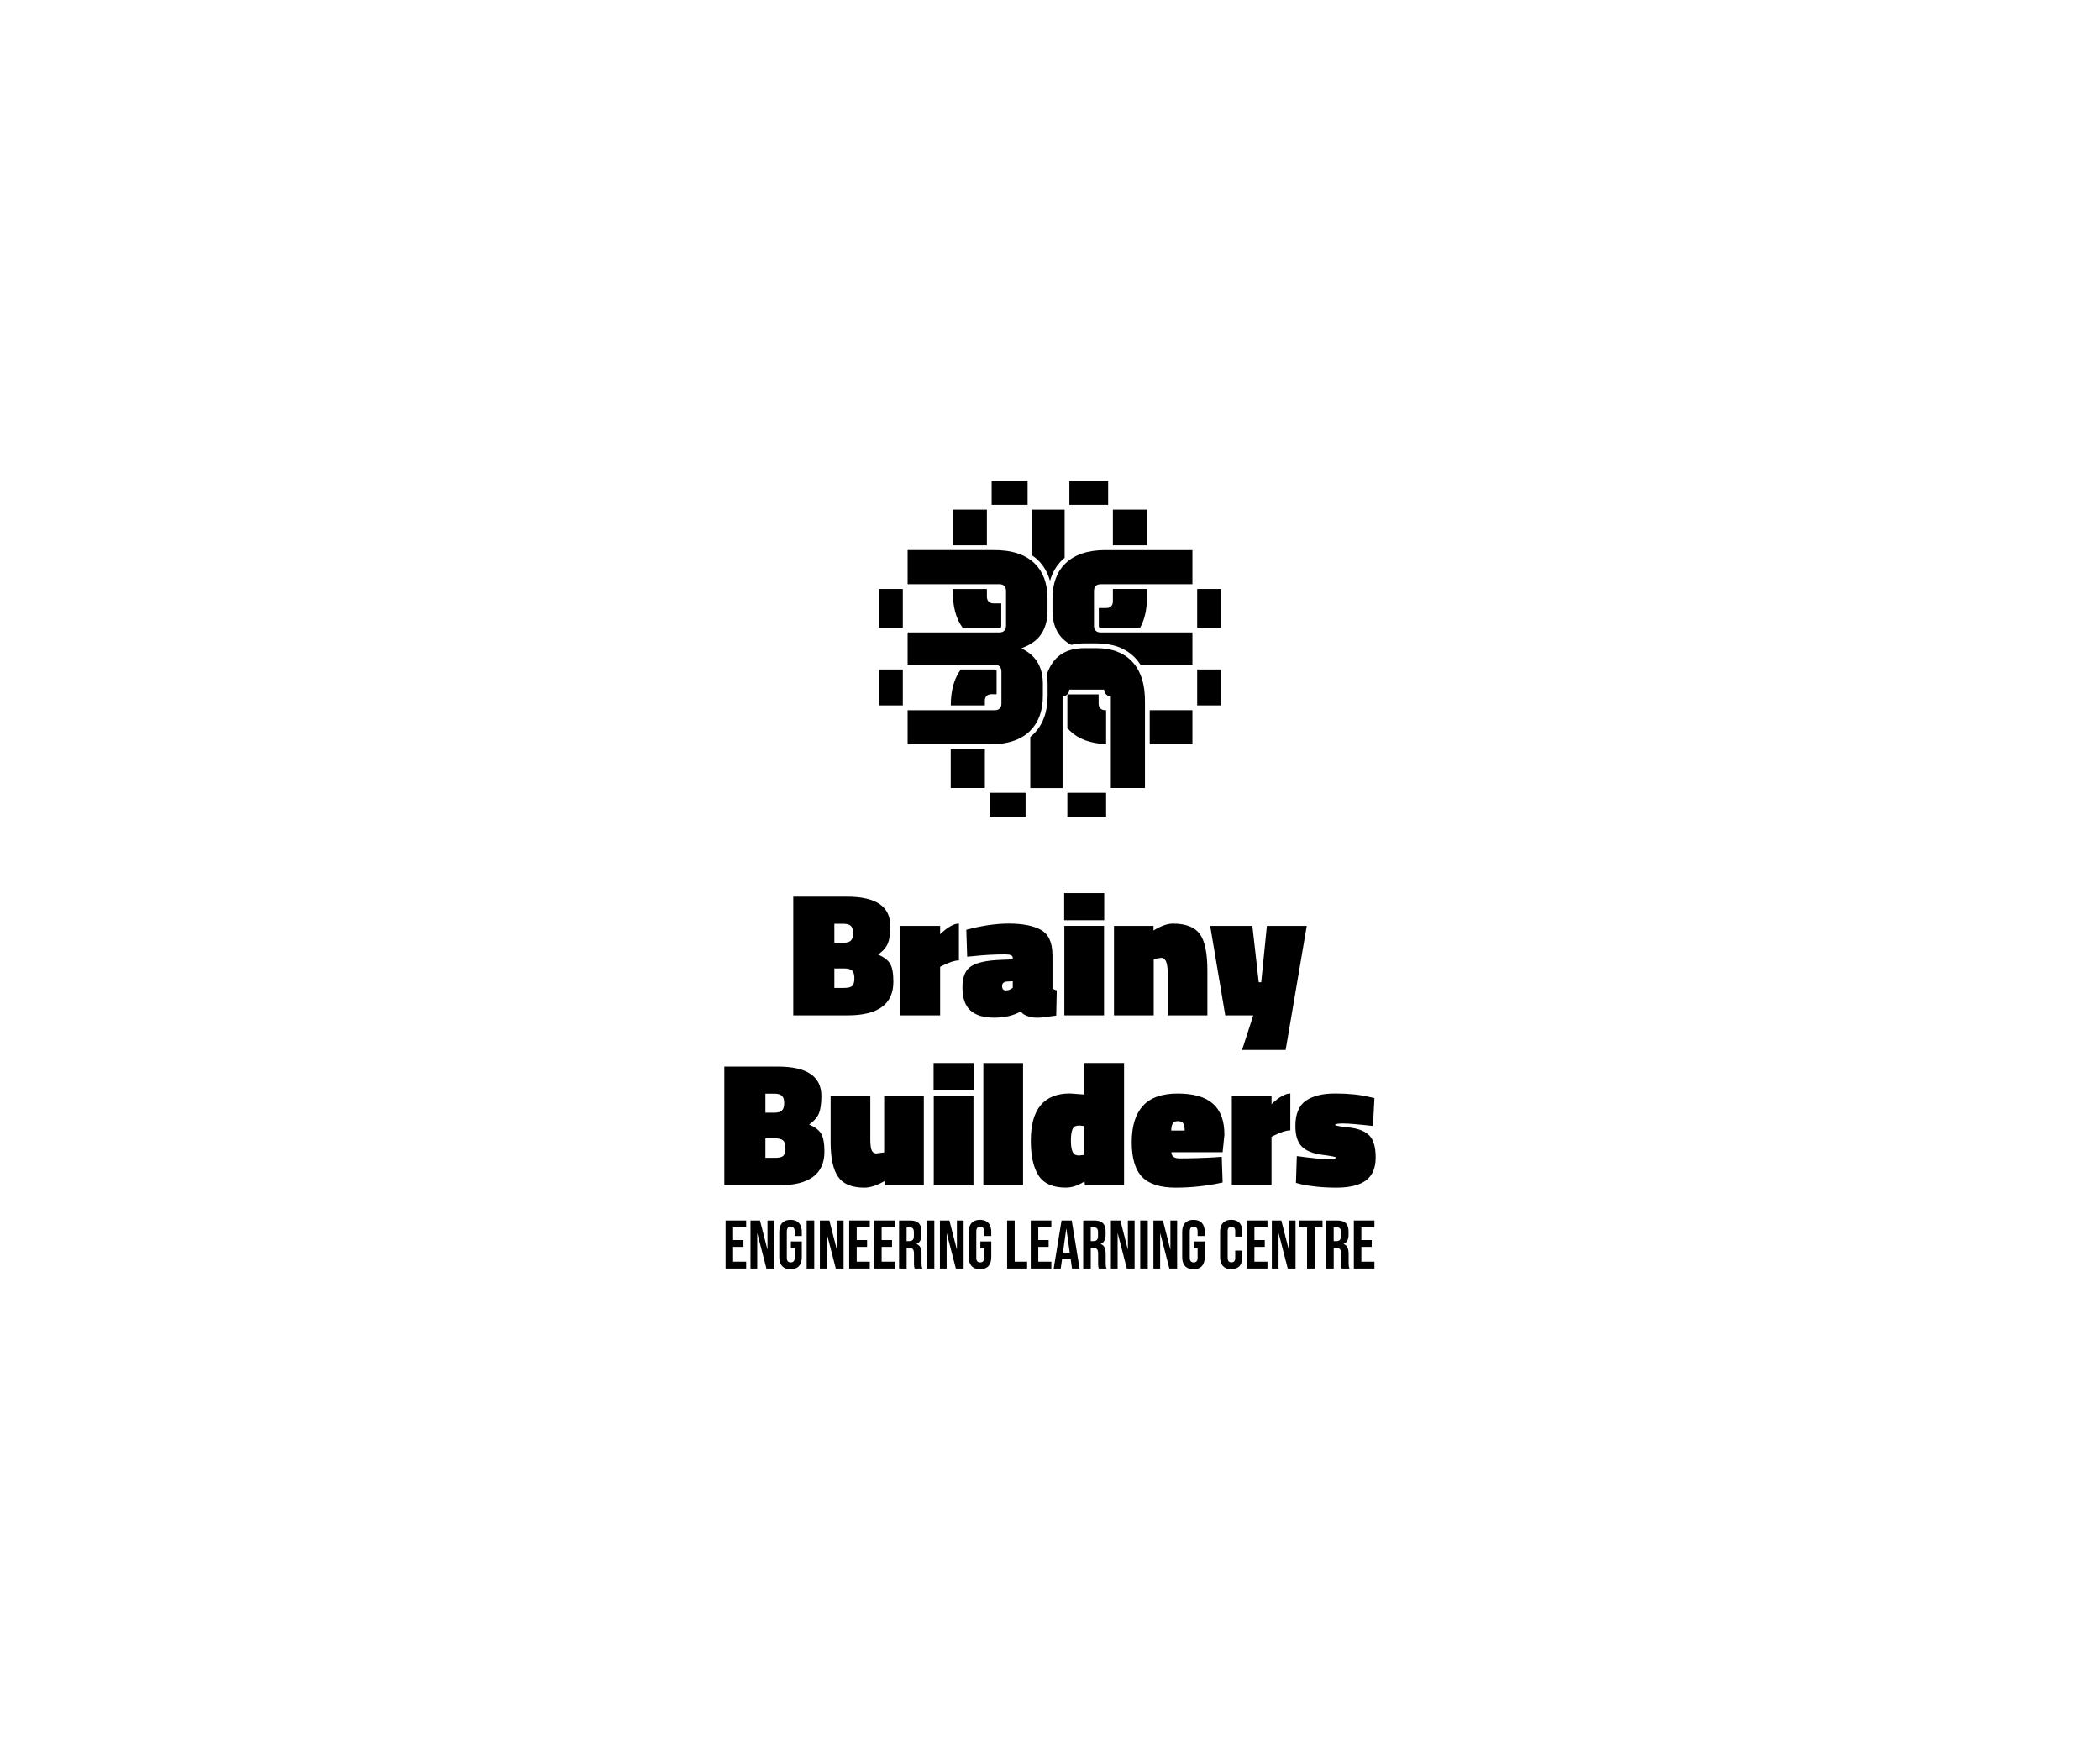 <svg xmlns="http://www.w3.org/2000/svg" id="Layer_1" data-name="Layer 1" viewBox="0 0 600 500"><defs><style>      .cls-1 {        fill: #000;        stroke-width: 0px;      }    </style></defs><g><path class="cls-1" d="M226.64,256.14h15.34c8.27,0,12.4,2.8,12.4,8.4,0,2.13-.23,3.76-.68,4.91-.46,1.15-1.39,2.23-2.81,3.24,1.65.71,2.79,1.58,3.42,2.61s.94,2.74.94,5.14c0,6.41-4.35,9.62-13.06,9.62h-15.54v-33.92ZM240.97,263.89h-2.58v5.42h2.63c1.01,0,1.72-.22,2.13-.66.4-.44.61-1.14.61-2.1s-.22-1.64-.66-2.05c-.44-.41-1.15-.61-2.13-.61ZM241.12,276.65h-2.73v5.57h2.73c1.18,0,1.97-.19,2.38-.58.41-.39.61-1.11.61-2.18s-.22-1.8-.66-2.2c-.44-.41-1.21-.61-2.33-.61Z"></path><path class="cls-1" d="M268.61,290.06h-11.34v-25.57h11.34v2.38c2.13-2.02,3.92-3.04,5.37-3.04v10.53c-1.15,0-2.63.46-4.46,1.37l-.91.46v13.87Z"></path><path class="cls-1" d="M300.71,272.75v9.62c.3.24.71.42,1.22.56l-.15,7.19c-2.63.41-4.44.61-5.42.61s-1.87-.14-2.68-.43-1.35-.58-1.62-.89l-.41-.46c-2.09,1.18-4.63,1.77-7.62,1.77s-5.24-.68-6.76-2.05c-1.52-1.37-2.28-3.57-2.28-6.61s.86-5.07,2.58-6.1c1.72-1.03,4.44-1.61,8.15-1.75l3.64-.15v-.46c0-.64-.71-.96-2.13-.96-3.07,0-6.14.17-9.22.51l-1.67.15-.25-7.7c4.46-1.18,8.52-1.77,12.2-1.77s6.84.57,8.96,1.72c2.3,1.21,3.44,3.61,3.44,7.19ZM287.44,282.93c.64,0,1.28-.25,1.92-.76v-1.87l-1.72.1c-.88.07-1.32.51-1.32,1.32s.37,1.22,1.11,1.22Z"></path><path class="cls-1" d="M304.05,262.88v-7.75h11.44v7.75h-11.44ZM304.1,290.06v-25.57h11.34v25.57h-11.34Z"></path><path class="cls-1" d="M329.62,290.06h-11.34v-25.57h11.29v1.32c2.13-1.32,3.98-1.97,5.57-1.97,3.65,0,6.19.99,7.65,2.96,1.45,1.97,2.18,5.46,2.18,10.45v12.81h-11.34v-12.05c0-2.94-.61-4.4-1.82-4.4l-2.18.35v16.1Z"></path><path class="cls-1" d="M350.07,290.06l-4.3-25.57h12.05l1.82,16.1h.71l1.62-16.1h11.39l-6.03,35.44h-12.45l3.19-9.87h-8Z"></path></g><g><path class="cls-1" d="M206.94,304.69h15.34c8.27,0,12.4,2.8,12.4,8.4,0,2.13-.23,3.76-.68,4.91-.46,1.15-1.39,2.23-2.81,3.24,1.65.71,2.79,1.58,3.42,2.61.62,1.03.94,2.74.94,5.14,0,6.41-4.35,9.62-13.06,9.62h-15.54v-33.92ZM221.27,312.43h-2.58v5.42h2.63c1.01,0,1.72-.22,2.13-.66.41-.44.61-1.14.61-2.1s-.22-1.64-.66-2.05c-.44-.41-1.15-.61-2.13-.61ZM221.42,325.19h-2.73v5.57h2.73c1.18,0,1.98-.19,2.38-.58.4-.39.61-1.11.61-2.18s-.22-1.8-.66-2.2c-.44-.41-1.21-.61-2.33-.61Z"></path><path class="cls-1" d="M252.61,313.04h11.34v25.57h-11.24v-1.21c-2.16,1.25-4.08,1.87-5.77,1.87-3.58,0-6.08-1.04-7.49-3.11-1.42-2.08-2.13-5.37-2.13-9.9v-13.21h11.34v12.45c0,1.52.14,2.56.41,3.14.27.57.71.86,1.32.86l2.23-.3v-16.15Z"></path><path class="cls-1" d="M266.74,311.42v-7.75h11.44v7.75h-11.44ZM266.79,338.61v-25.57h11.34v25.57h-11.34Z"></path><path class="cls-1" d="M280.96,338.61v-34.93h11.34v34.93h-11.34Z"></path><path class="cls-1" d="M321.16,303.67v34.93h-11.19l-.1-1.11c-1.86,1.18-3.63,1.77-5.32,1.77-3.71,0-6.31-1.14-7.8-3.42s-2.23-5.61-2.23-10c0-8.98,3.73-13.47,11.19-13.47l4.1.3v-9.01h11.34ZM308.2,321.54c-.91,0-1.51.37-1.8,1.11s-.43,1.8-.43,3.16.15,2.42.46,3.16c.3.74.91,1.11,1.82,1.11l1.57-.15v-8.25c-.74-.1-1.28-.15-1.62-.15Z"></path><path class="cls-1" d="M334.68,329.14c.03,1.18.79,1.77,2.28,1.77,3.38,0,6.75-.1,10.13-.3l1.98-.15.25,7.34c-4.49.98-8.95,1.47-13.39,1.47s-7.64-1.02-9.62-3.06c-1.97-2.04-2.96-5.35-2.96-9.92s1.06-8.03,3.19-10.38c2.13-2.35,5.44-3.52,9.95-3.52s7.86.96,10.05,2.89c2.19,1.92,3.29,4.88,3.29,8.86l-.51,5.01h-14.63ZM338.48,322.96c0-.98-.14-1.67-.43-2.08-.29-.41-.78-.61-1.49-.61s-1.2.2-1.47.61-.42,1.1-.46,2.08h3.85Z"></path><path class="cls-1" d="M363.29,338.61h-11.34v-25.57h11.34v2.38c2.13-2.02,3.92-3.04,5.37-3.04v10.53c-1.15,0-2.63.46-4.46,1.37l-.91.46v13.87Z"></path><path class="cls-1" d="M392.3,321.65c-4.19-.47-7.04-.71-8.56-.71s-2.28.14-2.28.41c0,.2,1.32.45,3.97.73,2.65.29,4.58,1.05,5.8,2.28,1.21,1.23,1.82,3.33,1.82,6.3s-.92,5.15-2.76,6.53c-1.84,1.38-4.67,2.08-8.48,2.08-2.13,0-4.15-.11-6.07-.33-1.92-.22-3.31-.45-4.15-.68l-1.32-.35.25-7.65c4.19.57,7.1.86,8.73.86s2.46-.15,2.46-.46c0-.17-1.33-.43-4-.78-2.67-.35-4.6-1.15-5.8-2.38-1.2-1.23-1.8-3.16-1.8-5.8,0-3.44.99-5.85,2.96-7.24,1.98-1.38,4.77-2.08,8.38-2.08,3.85,0,7.14.34,9.87,1.01l1.37.3-.41,7.95Z"></path></g><g><path class="cls-1" d="M207.31,348.65h5.88v1.96h-3.73v3.63h2.96v1.96h-2.96v4.22h3.73v1.96h-5.88v-13.73Z"></path><path class="cls-1" d="M214.43,348.65h2.71l2.1,8.22h.04v-8.22h1.92v13.73h-2.22l-2.59-10.03h-.04v10.03h-1.92v-13.73Z"></path><path class="cls-1" d="M222.65,359.13v-7.22c0-2.2,1.1-3.45,3.22-3.45s3.22,1.26,3.22,3.45v1.18h-2.04v-1.31c0-.98-.43-1.35-1.12-1.35s-1.12.37-1.12,1.35v7.51c0,.98.43,1.33,1.12,1.33s1.12-.35,1.12-1.33v-2.69h-1.08v-1.96h3.12v4.49c0,2.2-1.1,3.45-3.22,3.45s-3.22-1.26-3.22-3.45Z"></path><path class="cls-1" d="M230.48,348.65h2.16v13.73h-2.16v-13.73Z"></path><path class="cls-1" d="M234.25,348.65h2.71l2.1,8.22h.04v-8.22h1.92v13.73h-2.22l-2.59-10.03h-.04v10.03h-1.92v-13.73Z"></path><path class="cls-1" d="M242.63,348.65h5.88v1.96h-3.73v3.63h2.96v1.96h-2.96v4.22h3.73v1.96h-5.88v-13.73Z"></path><path class="cls-1" d="M249.75,348.65h5.88v1.96h-3.73v3.63h2.96v1.96h-2.96v4.22h3.73v1.96h-5.88v-13.73Z"></path><path class="cls-1" d="M256.88,348.65h3.2c2.24,0,3.2,1.04,3.2,3.16v.84c0,1.41-.45,2.31-1.41,2.71v.04c1.08.33,1.43,1.35,1.43,2.9v2.41c0,.67.02,1.16.24,1.67h-2.2c-.12-.35-.2-.57-.2-1.69v-2.51c0-1.27-.37-1.69-1.35-1.69h-.75v5.89h-2.16v-13.73ZM259.82,354.54c.8,0,1.29-.35,1.29-1.45v-1.06c0-.98-.33-1.41-1.1-1.41h-.98v3.92h.79Z"></path><path class="cls-1" d="M264.79,348.65h2.16v13.73h-2.16v-13.73Z"></path><path class="cls-1" d="M268.55,348.65h2.71l2.1,8.22h.04v-8.22h1.92v13.73h-2.22l-2.59-10.03h-.04v10.03h-1.92v-13.73Z"></path><path class="cls-1" d="M276.78,359.13v-7.22c0-2.2,1.1-3.45,3.22-3.45s3.22,1.26,3.22,3.45v1.18h-2.04v-1.31c0-.98-.43-1.35-1.12-1.35s-1.12.37-1.12,1.35v7.51c0,.98.43,1.33,1.12,1.33s1.12-.35,1.12-1.33v-2.69h-1.08v-1.96h3.12v4.49c0,2.2-1.1,3.45-3.22,3.45s-3.22-1.26-3.22-3.45Z"></path><path class="cls-1" d="M287.75,348.65h2.16v11.77h3.55v1.96h-5.71v-13.73Z"></path><path class="cls-1" d="M294.5,348.65h5.88v1.96h-3.73v3.63h2.96v1.96h-2.96v4.22h3.73v1.96h-5.88v-13.73Z"></path><path class="cls-1" d="M303.29,348.65h2.92l2.24,13.73h-2.16l-.39-2.73v.04h-2.45l-.39,2.69h-2l2.24-13.73ZM305.64,357.83l-.96-6.79h-.04l-.94,6.79h1.94Z"></path><path class="cls-1" d="M309.49,348.65h3.2c2.24,0,3.2,1.04,3.2,3.16v.84c0,1.41-.45,2.31-1.41,2.71v.04c1.08.33,1.43,1.35,1.43,2.9v2.41c0,.67.02,1.16.24,1.67h-2.2c-.12-.35-.2-.57-.2-1.69v-2.51c0-1.27-.37-1.69-1.35-1.69h-.75v5.89h-2.16v-13.73ZM312.43,354.54c.8,0,1.29-.35,1.29-1.45v-1.06c0-.98-.33-1.41-1.1-1.41h-.98v3.92h.79Z"></path><path class="cls-1" d="M317.4,348.65h2.71l2.1,8.22h.04v-8.22h1.92v13.73h-2.22l-2.59-10.03h-.04v10.03h-1.92v-13.73Z"></path><path class="cls-1" d="M325.78,348.65h2.16v13.73h-2.16v-13.73Z"></path><path class="cls-1" d="M329.55,348.65h2.71l2.1,8.22h.04v-8.22h1.92v13.73h-2.22l-2.59-10.03h-.04v10.03h-1.92v-13.73Z"></path><path class="cls-1" d="M337.77,359.13v-7.22c0-2.2,1.1-3.45,3.22-3.45s3.22,1.26,3.22,3.45v1.18h-2.04v-1.31c0-.98-.43-1.35-1.12-1.35s-1.12.37-1.12,1.35v7.51c0,.98.43,1.33,1.12,1.33s1.12-.35,1.12-1.33v-2.69h-1.08v-1.96h3.12v4.49c0,2.2-1.1,3.45-3.22,3.45s-3.22-1.26-3.22-3.45Z"></path><path class="cls-1" d="M348.6,359.2v-7.38c0-2.12,1.1-3.37,3.18-3.37s3.18,1.26,3.18,3.37v1.45h-2.04v-1.59c0-.9-.43-1.27-1.08-1.27s-1.08.37-1.08,1.27v7.67c0,.9.43,1.26,1.08,1.26s1.08-.35,1.08-1.26v-2.1h2.04v1.94c0,2.12-1.1,3.37-3.18,3.37s-3.18-1.26-3.18-3.37Z"></path><path class="cls-1" d="M356.25,348.65h5.88v1.96h-3.73v3.63h2.96v1.96h-2.96v4.22h3.73v1.96h-5.88v-13.73Z"></path><path class="cls-1" d="M363.38,348.65h2.71l2.1,8.22h.04v-8.22h1.92v13.73h-2.22l-2.59-10.03h-.04v10.03h-1.92v-13.73Z"></path><path class="cls-1" d="M373.45,350.61h-2.26v-1.96h6.67v1.96h-2.26v11.77h-2.16v-11.77Z"></path><path class="cls-1" d="M378.9,348.65h3.2c2.24,0,3.2,1.04,3.2,3.16v.84c0,1.41-.45,2.31-1.41,2.71v.04c1.08.33,1.43,1.35,1.43,2.9v2.41c0,.67.02,1.16.24,1.67h-2.2c-.12-.35-.2-.57-.2-1.69v-2.51c0-1.27-.37-1.69-1.35-1.69h-.75v5.89h-2.16v-13.73ZM381.84,354.54c.8,0,1.29-.35,1.29-1.45v-1.06c0-.98-.33-1.41-1.1-1.41h-.98v3.92h.79Z"></path><path class="cls-1" d="M386.81,348.65h5.88v1.96h-3.73v3.63h2.96v1.96h-2.96v4.22h3.73v1.96h-5.88v-13.73Z"></path></g><g><g><rect class="cls-1" x="251.15" y="168.25" width="6.8" height="11.07"></rect><rect class="cls-1" x="251.15" y="191.25" width="6.8" height="10.27"></rect><path class="cls-1" d="M294.32,208.77c2.42-2.38,3.64-5.74,3.64-10v-3.44c0-4.34-1.67-7.52-4.95-9.46l-1.14-.68,1.22-.53c4.17-1.84,6.2-5.21,6.2-10.31v-3.35c0-4.26-1.23-7.62-3.64-10-2.69-2.65-6.74-3.94-11.97-3.86h-24.36v9.75h26.2c1.22,0,1.92.7,1.92,1.91v9.96c0,1.22-.7,1.91-1.92,1.91h-26.2v9.22h24.88c1.22,0,1.92.7,1.92,1.92v9.17c0,1.22-.7,1.92-1.92,1.92h-24.88v9.74h23.03c5.27.09,9.29-1.21,11.98-3.86Z"></path></g><g><path class="cls-1" d="M281.38,200.24c0-1.22.7-1.92,1.91-1.92h1.45v-6.52c0-.46-.09-.55-.55-.55h-9.67c-1.9,2.53-2.86,5.98-2.87,10.27h9.74v-1.28Z"></path><rect class="cls-1" x="271.64" y="213.99" width="9.75" height="11.13"></rect><path class="cls-1" d="M323.27,188.79c-2.38-2.42-5.74-3.64-10-3.64h-3.35c-5.1,0-8.47,2.03-10.31,6.2l-.53,1.2c.15.88.24,1.8.24,2.78v3.44c0,4.64-1.36,8.33-4.05,10.97-.28.28-.59.53-.9.79v14.6h9.22v-26.2c1.06,0,1.92-.86,1.92-1.92h9.96c0,1.06.86,1.91,1.91,1.91v26.2h9.75v-24.35c.09-5.26-1.21-9.29-3.86-11.98Z"></path><rect class="cls-1" x="282.75" y="226.48" width="10.27" height="6.8"></rect><rect class="cls-1" x="304.96" y="226.48" width="11.07" height="6.8"></rect></g><g><rect class="cls-1" x="342.05" y="168.25" width="6.8" height="11.07"></rect><rect class="cls-1" x="342.05" y="191.25" width="6.8" height="10.27"></rect><path class="cls-1" d="M315.81,202.89c-1.22,0-1.92-.7-1.92-1.92v-2.61h-8.38c-.46,0-.55.09-.55.55v9.06c.23.27.46.54.72.79,2.41,2.37,5.88,3.63,10.35,3.83v-9.71h-.21Z"></path><rect class="cls-1" x="328.49" y="202.89" width="12.2" height="9.74"></rect><path class="cls-1" d="M315.83,157.14c-5.01,0-8.87,1.3-11.48,3.87-2.42,2.38-3.64,5.74-3.64,10v3.35c0,4.74,1.78,7.96,5.37,9.87,1.18-.29,2.45-.44,3.84-.44h3.35c4.64,0,8.33,1.36,10.97,4.05.61.62,1.14,1.32,1.62,2.06h14.83v-9.22h-26.2c-1.22,0-1.92-.7-1.92-1.91v-9.96c0-1.22.7-1.91,1.92-1.91h26.2v-9.75h-24.36c-.16,0-.33,0-.49,0Z"></path></g><g><path class="cls-1" d="M281.97,170.46v-2.21h-9.74v.36c-.07,4.49.87,8.07,2.79,10.7h10.5c.46,0,.55-.09.55-.55v-6.39h-2.18c-1.22,0-1.92-.7-1.92-1.92Z"></path><rect class="cls-1" x="317.97" y="145.58" width="9.75" height="10.2"></rect><path class="cls-1" d="M300,178.9h0s0,0,0,0c0,0,0,0,0,0Z"></path><path class="cls-1" d="M304.18,159.35v-13.77h-9.22v13.12c.58.41,1.13.84,1.64,1.34,1.62,1.59,2.75,3.58,3.4,5.91.65-2.33,1.78-4.32,3.4-5.91.25-.24.52-.46.78-.68Z"></path><path class="cls-1" d="M317.97,171.78c0,1.22-.7,1.92-1.91,1.92h-2.12v5.06c0,.46.09.55.55.55h11.27c1.36-2.47,2.02-5.6,1.96-9.37v-1.7h-9.75v3.53Z"></path><rect class="cls-1" x="272.23" y="145.58" width="9.74" height="10.2"></rect><rect class="cls-1" x="283.33" y="137.42" width="10.27" height="6.8"></rect><rect class="cls-1" x="305.54" y="137.42" width="11.07" height="6.8"></rect></g></g></svg>